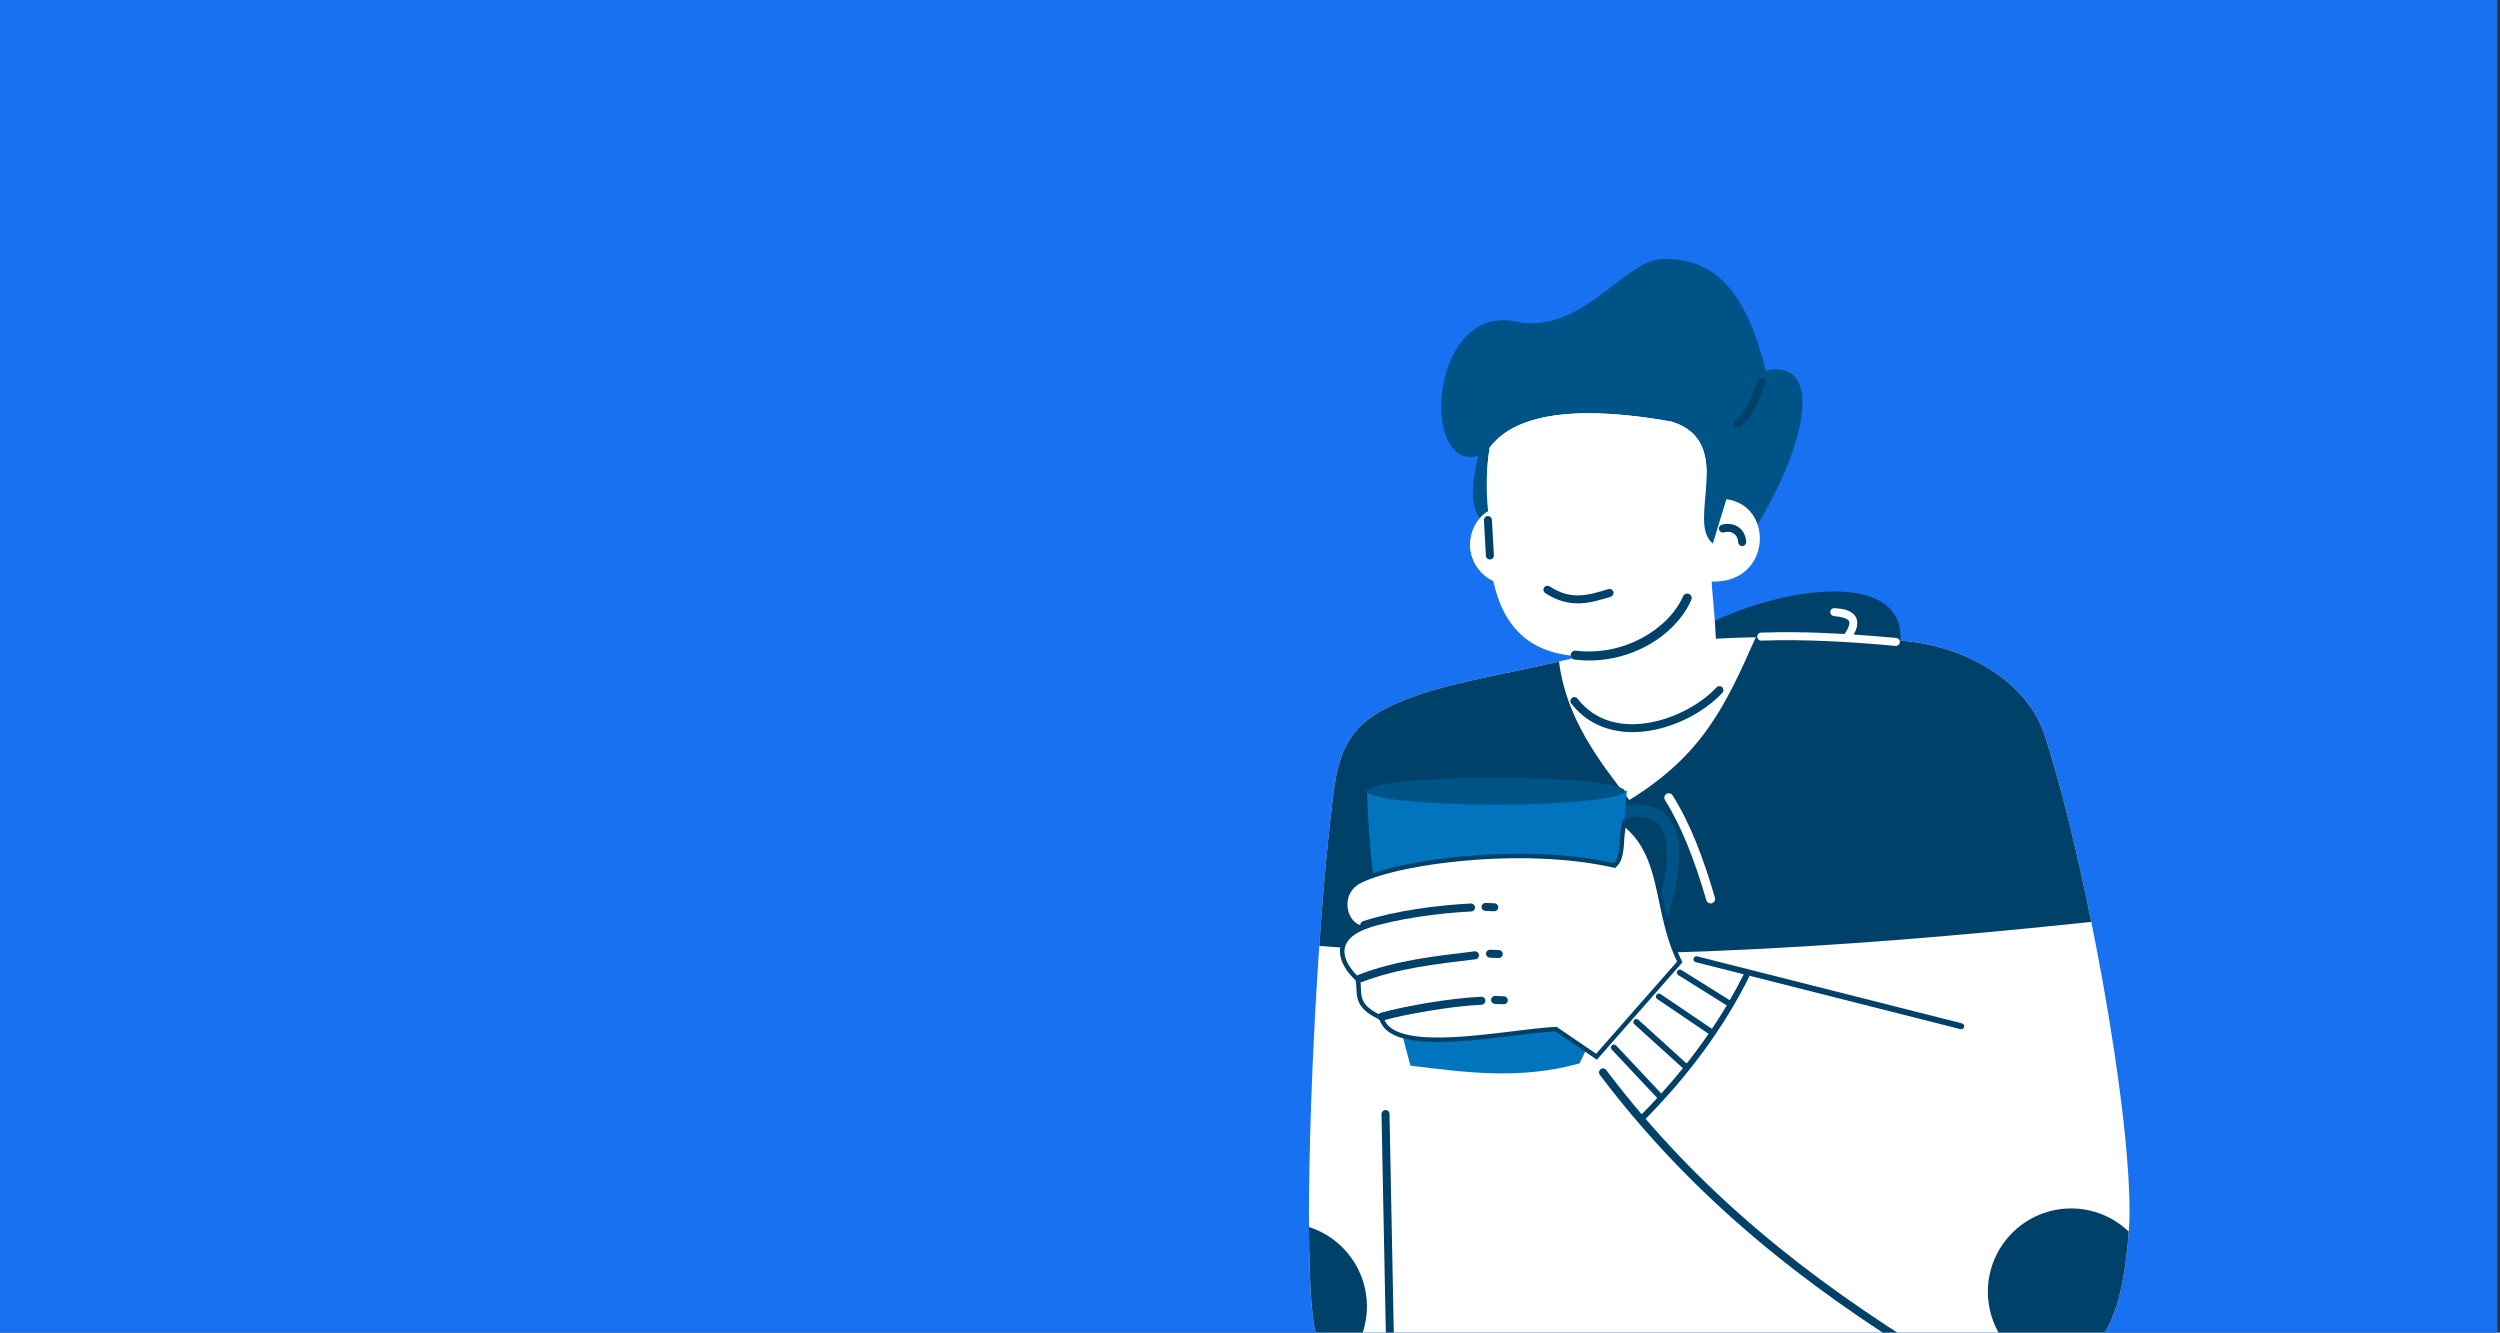 <?xml version="1.0" encoding="UTF-8"?> <svg xmlns="http://www.w3.org/2000/svg" xmlns:xlink="http://www.w3.org/1999/xlink" xmlns:xodm="http://www.corel.com/coreldraw/odm/2003" xml:space="preserve" width="39.709mm" height="21.167mm" version="1.1" style="shape-rendering:geometricPrecision; text-rendering:geometricPrecision; image-rendering:optimizeQuality; fill-rule:evenodd; clip-rule:evenodd" viewBox="0 0 3970.86 2116.66"><rect x="0" y="0" width="3970.86" height="2116.66" fill="#333333" stroke="none"/> <defs> <style type="text/css"> .fil7 {fill:none} .fil5 {fill:#004169} .fil0 {fill:#1771F1} .fil6 {fill:white} .fil2 {fill:#004169;fill-rule:nonzero} .fil3 {fill:#005387;fill-rule:nonzero} .fil4 {fill:#0075BD;fill-rule:nonzero} .fil1 {fill:white;fill-rule:nonzero} </style> <clipPath id="id0"> <path d="M-4.24 -0.01l3970.88 0 0 2116.67 -3970.88 0 0 -2116.67z"></path> </clipPath> </defs> <g id="Слой_x0020_1">  <polygon class="fil0" points="-4.24,-0.01 3966.64,-0.01 3966.64,2116.66 -4.24,2116.66 "></polygon> <g style="clip-path:url(#id0)"> <g id="_2114217542336"> <g> <path id="_1" class="fil1" d="M2992.39 1016.53c120.15,-0.3 226.01,63.25 255.1,150.29 63.36,194.2 139.89,604.69 134.68,773.85 -17.13,285.01 -111.66,207.06 -298.27,252.16 -272.44,4.17 -545.68,11.56 -805.29,-35.57l-185.21 -31.05c-27.92,-50.33 -11.21,-530.87 16.74,-796.92 11.28,-98.86 10.16,-160.58 86.34,-201.69 80.71,-43.14 197.09,-54.79 314.27,-85.31 204.9,-39.29 320.45,-31.22 481.64,-25.76z"></path> <path class="fil2" d="M2668.07 1540.01c-2.11,0.06 -3.93,1.5 -4.47,3.54 -0.53,2.04 0.34,4.19 2.15,5.29l76.18 47.61c0.24,0.15 0.5,0.28 0.76,0.38 -7.43,12.52 -15.28,24.97 -23.56,37.32 -0.18,-0.16 -0.38,-0.31 -0.59,-0.44l-80.94 -54.76c-0.79,-0.55 -1.72,-0.85 -2.68,-0.85 -2.11,-0.02 -3.98,1.36 -4.59,3.37 -0.62,2.02 0.17,4.21 1.94,5.36l80.94 54.76c0.2,0.14 0.41,0.26 0.62,0.37 -10.91,15.89 -22.53,31.65 -34.87,47.26 -0.11,-0.12 -0.23,-0.23 -0.36,-0.34l-76.18 -69.05c-0.94,-0.87 -2.2,-1.33 -3.48,-1.26 -1.94,0.09 -3.62,1.35 -4.26,3.18 -0.64,1.83 -0.11,3.86 1.35,5.14l76.18 69.04c0.27,0.25 0.56,0.47 0.87,0.66 -10.92,13.54 -22.4,26.97 -34.42,40.29l-71.68 -76.3c-0.87,-0.95 -2.08,-1.51 -3.37,-1.55 -1.93,-0.05 -3.71,1.06 -4.49,2.83 -0.79,1.77 -0.42,3.84 0.92,5.24l72.19 76.84c-8.38,9.12 -17.02,18.19 -25.92,27.2 -1.26,1.2 -1.78,2.99 -1.33,4.67 0.44,1.68 1.76,2.99 3.45,3.41 1.69,0.42 3.47,-0.11 4.65,-1.39 70.95,-71.85 125.57,-147.07 164.73,-225.44 0.78,-1.52 0.69,-3.34 -0.23,-4.77 -0.93,-1.43 -2.55,-2.26 -4.25,-2.17 -1.74,0.09 -3.28,1.12 -4.04,2.69 -6.8,13.62 -14.09,27.14 -21.85,40.58 -0.15,-0.13 -0.31,-0.24 -0.47,-0.34l-76.18 -47.62c-0.81,-0.52 -1.76,-0.78 -2.72,-0.75z"></path> <path class="fil2" d="M2911.28 939.48c-78.48,0.48 -181.89,34.85 -245.69,79.78 -46.55,4.67 -97.14,11.97 -154.84,23.03 -117.18,30.52 -233.56,42.17 -314.27,85.31 -76.18,41.11 -75.06,102.83 -86.34,201.69 -5.39,51.29 -10.35,110.57 -14.66,173.18 408.75,30.64 817.5,5.08 1226.24,-38.22 -23.02,-113.9 -49.63,-221.98 -74.23,-297.43 -26.96,-80.65 -119.84,-141.13 -228.93,-149.33 3.55,-56.54 -43.66,-78.41 -107.28,-78.01z"></path> <path class="fil1" d="M2788.82 1012.15c-80.68,1.33 -166.01,8.66 -278.07,30.14 -11.52,3 -23.03,5.81 -34.5,8.5 11.04,89.43 63.63,158.18 111.68,219.87 117.53,-72.22 153.24,-151.41 200.91,-258.51 0,0 -0.01,0 -0.02,0l0 0z"></path> <path class="fil3" d="M2611.73 1278.68c-15.69,-1.96 -31.24,0.87 -43.82,4.68 -3.3,0.95 -5.82,3.6 -6.62,6.94 -0.79,3.34 0.27,6.84 2.78,9.18 2.52,2.33 6.09,3.13 9.36,2.1 10.81,-3.28 24.15,-5.49 35.93,-4.01 11.77,1.47 21.61,5.97 28.79,16.88 14.36,21.81 17.25,75.84 -25.88,186.96 -1.33,3.19 -0.83,6.85 1.32,9.56 2.14,2.72 5.58,4.05 8.99,3.5 3.42,-0.56 6.26,-2.92 7.43,-6.17 43.95,-113.22 44.99,-172.48 24.04,-204.32 -10.47,-15.92 -26.64,-23.33 -42.32,-25.3z"></path> <path class="fil4" d="M2171.41 1255.8c2.59,128.41 28.14,289.34 68.9,436.83 86.62,10.38 172.66,23.08 268.54,-3.58 70.81,-138.45 60.97,-294.8 75.19,-433.25 -119.85,15.31 -265.78,11.69 -412.63,0z"></path> <path class="fil3" d="M2381.44 851.52c-24.46,-21.95 -57.96,-30.05 -33.16,-127.6 -92.96,26.47 -78.22,-241.68 59.64,-213.07 104.58,21.7 170.85,-97.81 232.96,-99.56 79.6,-2.21 132.75,48.74 163.42,177.21 98.31,-20.09 62.77,131.67 -30.01,272.1 -113.98,93.53 -261.89,-6.03 -392.85,-9.08z"></path> <path class="fil1" d="M2654.98 669.69c-91.83,-16.41 -235.81,-30.64 -288.92,41.42 -5.05,32.61 -6.12,66.21 -2.49,100.99 -20.24,12.25 -32.36,39.14 -27.29,65.19 3.41,17.55 15.16,35.73 35.7,45.47 19.83,93.48 79.37,114.3 127.18,119 15.92,144 197.02,57.74 223.47,14.49 8.92,-14.6 -4.17,-120.27 -3.84,-132.58 94.78,3.31 100.13,-120.78 23.31,-130.77l-21.48 70.24c-43.54,-33.29 38.1,-161.68 -65.64,-193.45z"></path> <path class="fil1" d="M2363.01 812.78l-1.43 0.64c-19.02,12.77 -30.2,38.69 -25.31,63.87 3.42,17.55 15.17,35.73 35.72,45.47 0.39,1.88 0.84,3.67 1.27,5.48l-10.25 -115.46z"></path> <path class="fil2" d="M2797.36 600.37c-2.78,0.06 -5.21,1.89 -5.99,4.57 -7.71,25.03 -17.67,47.41 -35.48,63.24 -1.75,1.49 -2.55,3.81 -2.1,6.06 0.44,2.26 2.08,4.1 4.27,4.8 2.18,0.71 4.58,0.18 6.27,-1.39 20.47,-18.19 31.18,-43.05 39.17,-68.99 0.63,-1.93 0.28,-4.06 -0.94,-5.71 -1.22,-1.65 -3.16,-2.61 -5.2,-2.58z"></path> <g> <path class="fil1" d="M2564.27 1374.76c-147.32,-33.75 -351.38,-5.1 -407.52,26.29 -34.32,21.07 -19.9,69.99 7.36,72.73 -47.2,20.09 -36.03,55.05 -7.91,81.29 5.78,20.56 -8.35,41.12 37.96,61.68 15.85,63.44 201.66,21.18 277.22,17.82l64.42 43.87 132.24 -150.58c-40.16,-82.25 -23.02,-167.9 -88.37,-219.53 -6.33,26.73 -0.12,52.83 -15.4,66.43z"></path> <path id="_1_0" class="fil2" d="M2158.62 1404.09l-3.74 -6.08 0.13 -0.08 5.89 -3.03 6.68 -2.98 7.45 -2.93 8.19 -2.86 8.88 -2.79 9.55 -2.71 10.18 -2.63 10.78 -2.53 11.35 -2.43 11.86 -2.3 12.36 -2.19 12.81 -2.04 13.22 -1.9 13.59 -1.74 13.95 -1.56 14.25 -1.39 14.51 -1.19 14.75 -0.99 14.93 -0.79 15.1 -0.55 15.21 -0.32 15.29 -0.07 15.34 0.18 15.35 0.46 15.31 0.72 15.26 1.03 15.14 1.33 15.01 1.63 14.82 1.97 14.61 2.3 14.37 2.65 14.07 3 -1.6 6.96 -13.87 -2.96 -14.17 -2.61 -14.43 -2.28 -14.66 -1.93 -14.85 -1.63 -15 -1.31 -15.1 -1.01 -15.19 -0.72 -15.21 -0.46 -15.22 -0.18 -15.17 0.07 -15.11 0.32 -14.98 0.55 -14.83 0.77 -14.63 0.99 -14.41 1.19 -14.15 1.37 -13.83 1.56 -13.49 1.72 -13.12 1.88 -12.69 2.02 -12.24 2.17 -11.74 2.28 -11.21 2.39 -10.64 2.51 -10.02 2.59 -9.37 2.65 -8.68 2.73 -7.95 2.78 -7.17 2.81 -6.36 2.84 -5.49 2.83 0.13 -0.08zm-3.74 -6.08l0.13 -0.08 0 0 -0.13 0.08zm10.63 79.06l-2.8 -6.58 1.04 6.84 -2.89 -0.45 -2.8 -0.74 -2.68 -1.02 -2.56 -1.27 -2.43 -1.5 -2.29 -1.73 -2.15 -1.93 -2.01 -2.12 -1.83 -2.26 -1.7 -2.43 -1.53 -2.56 -1.37 -2.69 -1.19 -2.8 -1.02 -2.89 -0.83 -2.98 -0.65 -3.04 -0.45 -3.11 -0.25 -3.15 -0.04 -3.18 0.17 -3.2 0.4 -3.21 0.63 -3.19 0.88 -3.17 1.12 -3.12 1.37 -3.08 1.64 -3 1.9 -2.9 2.17 -2.8 2.46 -2.68 2.74 -2.53 3.01 -2.39 3.31 -2.2 3.74 6.08 -2.85 1.9 -2.57 2.03 -2.32 2.15 -2.06 2.24 -1.81 2.34 -1.6 2.44 -1.36 2.5 -1.15 2.56 -0.94 2.62 -0.72 2.65 -0.53 2.69 -0.34 2.71 -0.15 2.7 0.04 2.72 0.21 2.67 0.39 2.65 0.55 2.6 0.71 2.54 0.86 2.45 1.01 2.36 1.15 2.25 1.27 2.14 1.4 2.01 1.51 1.86 1.61 1.7 1.71 1.53 1.79 1.35 1.87 1.16 1.94 0.97 2.02 0.76 2.06 0.56 2.15 0.33 1.04 6.84zm-1.04 -6.84l13.84 1.39 -12.8 5.45 -1.04 -6.84zm-4.83 83.87l-6.88 1.94 1 1.64 -2.66 -2.56 -2.55 -2.61 -2.45 -2.66 -2.32 -2.7 -2.19 -2.75 -2.06 -2.78 -1.92 -2.84 -1.75 -2.86 -1.6 -2.87 -1.44 -2.92 -1.25 -2.94 -1.07 -2.97 -0.86 -2.99 -0.66 -2.99 -0.43 -3.01 -0.21 -3.01 0.04 -3.02 0.29 -2.99 0.56 -2.97 0.83 -2.95 1.11 -2.91 1.39 -2.84 1.68 -2.79 1.97 -2.7 2.25 -2.63 2.55 -2.55 2.85 -2.45 3.15 -2.38 3.45 -2.28 3.76 -2.18 4.08 -2.09 4.41 -2 2.8 6.58 -4.11 1.86 -3.76 1.93 -3.42 1.98 -3.09 2.04 -2.79 2.1 -2.47 2.13 -2.17 2.17 -1.89 2.21 -1.63 2.22 -1.34 2.25 -1.13 2.28 -0.87 2.29 -0.65 2.33 -0.44 2.35 -0.23 2.39 -0.04 2.42 0.17 2.45 0.35 2.49 0.56 2.51 0.74 2.55 0.91 2.55 1.11 2.58 1.26 2.58 1.44 2.59 1.59 2.6 1.74 2.56 1.9 2.56 2.03 2.55 2.16 2.52 2.29 2.48 2.39 2.47 2.52 2.4 1 1.64zm-1 -1.64l0.73 0.68 0.27 0.96 -1 -1.64zm38.98 63.42l-6.92 1.74 2.01 2.39 -4.27 -1.97 -3.93 -1.98 -3.63 -2 -3.32 -2 -3.04 -2.02 -2.75 -2.03 -2.51 -2.05 -2.25 -2.07 -2.01 -2.09 -1.79 -2.09 -1.58 -2.12 -1.38 -2.14 -1.17 -2.14 -1 -2.13 -0.84 -2.14 -0.69 -2.13 -0.55 -2.12 -0.43 -2.08 -0.34 -2.09 -0.24 -2.05 -0.18 -2.02 -0.13 -1.99 -0.11 -1.97 -0.08 -1.95 -0.08 -1.91 -0.1 -1.89 -0.11 -1.86 -0.16 -1.84 -0.21 -1.81 -0.28 -1.78 -0.34 -1.76 -0.45 -1.75 6.88 -1.94 0.53 2.11 0.42 2.1 0.32 2.06 0.23 2.05 0.18 2.02 0.13 2 0.1 1.95 0.08 1.95 0.08 1.91 0.09 1.89 0.13 1.85 0.16 1.84 0.22 1.81 0.28 1.77 0.37 1.76 0.45 1.74 0.55 1.73 0.68 1.72 0.8 1.71 0.95 1.72 1.1 1.72 1.3 1.74 1.49 1.75 1.71 1.77 1.95 1.79 2.21 1.81 2.47 1.81 2.76 1.84 3.06 1.86 3.39 1.86 3.71 1.86 4.07 1.89 2.01 2.39zm-2.01 -2.39l1.59 0.71 0.42 1.68 -2.01 -2.39zm277.78 18.13l-4.02 5.9 2.17 0.62 -7.32 0.41 -7.92 0.63 -8.5 0.79 -8.99 0.95 -9.44 1.07 -9.84 1.17 -10.2 1.23 -10.48 1.27 -10.73 1.31 -10.92 1.28 -11.05 1.25 -11.15 1.19 -11.18 1.1 -11.17 0.98 -11.1 0.83 -10.98 0.68 -10.83 0.47 -10.61 0.25 -10.34 0 -10.03 -0.28 -9.67 -0.58 -9.26 -0.93 -8.81 -1.28 -8.3 -1.69 -7.76 -2.11 -7.18 -2.59 -6.53 -3.11 -5.84 -3.68 -5.06 -4.3 -4.21 -4.95 -3.25 -5.62 -2.19 -6.26 6.92 -1.74 1.77 5.02 2.59 4.48 3.41 4.01 4.24 3.6 5.06 3.18 5.83 2.77 6.58 2.37 7.26 1.99 7.88 1.59 8.45 1.24 8.96 0.89 9.43 0.56 9.81 0.28 10.16 0 10.45 -0.25 10.69 -0.47 10.88 -0.66 11 -0.83 11.09 -0.98 11.12 -1.08 11.09 -1.19 11.01 -1.25 10.9 -1.28 10.71 -1.29 10.48 -1.27 10.2 -1.25 9.88 -1.17 9.48 -1.07 9.07 -0.95 8.58 -0.81 8.06 -0.63 7.48 -0.43 2.17 0.62zm-2.17 -0.62l1.18 -0.05 0.99 0.67 -2.17 -0.62zm62.57 50.39l-64.42 -43.87 4.02 -5.9 64.42 43.87 0.67 5.31 -4.69 0.59zm4.69 -0.59l-2.08 2.37 -2.61 -1.78 4.69 -0.59zm132.24 -150.58l-132.24 150.58 -5.36 -4.72 132.24 -150.58 5.89 0.79 -0.53 3.93zm0.53 -3.93l1.04 2.14 -1.57 1.79 0.53 -3.93zm-88.11 -217.14l-6.94 -1.64 5.68 -1.98 6.05 5.07 5.59 5.28 5.14 5.47 4.72 5.65 4.33 5.83 3.97 5.99 3.62 6.14 3.3 6.3 3 6.42 2.75 6.56 2.51 6.67 2.3 6.78 2.12 6.9 1.95 6.98 1.82 7.08 1.73 7.15 1.65 7.23 1.59 7.31 1.56 7.36 1.57 7.43 1.6 7.47 1.65 7.52 1.72 7.55 1.83 7.59 1.95 7.61 2.1 7.62 2.29 7.65 2.48 7.64 2.72 7.64 2.97 7.64 3.24 7.63 3.55 7.6 -6.42 3.14 -3.65 -7.84 -3.34 -7.83 -3.05 -7.84 -2.78 -7.84 -2.54 -7.82 -2.33 -7.79 -2.14 -7.76 -1.99 -7.73 -1.85 -7.67 -1.74 -7.63 -1.65 -7.58 -1.6 -7.49 -1.57 -7.43 -1.56 -7.34 -1.59 -7.25 -1.63 -7.17 -1.69 -7.05 -1.8 -6.94 -1.91 -6.84 -2.06 -6.7 -2.22 -6.58 -2.43 -6.43 -2.63 -6.3 -2.88 -6.14 -3.14 -6 -3.44 -5.84 -3.75 -5.67 -4.09 -5.51 -4.46 -5.33 -4.86 -5.17 -5.27 -4.98 -5.73 -4.81 5.68 -1.98zm-6.94 -1.64l1.29 -5.45 4.39 3.47 -5.68 1.98zm-12.73 70.73l1.6 -6.96 -3.17 0.81 1.18 -1.13 1.08 -1.19 0.99 -1.26 0.89 -1.31 0.81 -1.4 0.74 -1.45 0.67 -1.53 0.6 -1.6 0.54 -1.67 0.48 -1.73 0.42 -1.79 0.38 -1.87 0.32 -1.92 0.29 -1.99 0.26 -2.05 0.23 -2.08 0.19 -2.15 0.18 -2.19 0.17 -2.24 0.16 -2.28 0.17 -2.32 0.16 -2.36 0.18 -2.39 0.19 -2.42 0.23 -2.45 0.25 -2.48 0.29 -2.51 0.33 -2.53 0.38 -2.55 0.45 -2.57 0.51 -2.58 0.58 -2.59 6.94 1.64 -0.54 2.41 -0.47 2.42 -0.41 2.41 -0.36 2.41 -0.33 2.41 -0.27 2.39 -0.25 2.4 -0.21 2.37 -0.19 2.38 -0.18 2.35 -0.16 2.34 -0.17 2.32 -0.16 2.3 -0.17 2.28 -0.18 2.25 -0.21 2.23 -0.23 2.22 -0.28 2.17 -0.31 2.13 -0.36 2.12 -0.42 2.09 -0.48 2.05 -0.56 2.01 -0.64 1.97 -0.72 1.92 -0.83 1.89 -0.92 1.83 -1.05 1.78 -1.17 1.73 -1.29 1.64 -1.42 1.57 -1.56 1.49 -3.17 0.81zm3.17 -0.81l-1.37 1.22 -1.8 -0.41 3.17 -0.81z"></path> </g> <path class="fil5" d="M2694.42 1518.9c-2.38,0.09 -4.33,1.92 -4.56,4.29 -0.24,2.37 1.32,4.55 3.64,5.1l420.28 106.33c1.66,0.46 3.44,-0.01 4.65,-1.24 1.21,-1.23 1.66,-3.01 1.18,-4.67 -0.48,-1.66 -1.82,-2.92 -3.49,-3.31l-420.29 -106.34c-0.46,-0.12 -0.93,-0.18 -1.41,-0.16zm-148.09 178.06c-2.47,-0.1 -4.76,1.24 -5.89,3.44 -1.13,2.19 -0.88,4.84 0.63,6.79 149.19,197.77 328.07,336.13 517.33,452.73 2.98,1.83 6.89,0.9 8.73,-2.08 1.83,-2.98 0.91,-6.89 -2.07,-8.73 -188.49,-116.12 -365.89,-253.42 -513.86,-449.56 -1.14,-1.57 -2.94,-2.52 -4.87,-2.59z"></path> <path class="fil3" d="M2170.58 1256.57c0,-11.88 91.82,-21.52 205.08,-21.52 113.26,0 205.07,9.64 205.07,21.52 0,11.89 -91.81,21.52 -205.07,21.52 -113.26,0 -205.08,-9.63 -205.08,-21.52z"></path> <path class="fil5" d="M2359.25 1434.18c-3.43,0.14 -6.12,2.98 -6.08,6.41 0.04,3.43 2.79,6.2 6.22,6.27l13.55 0.52c2.3,0.15 4.5,-0.96 5.75,-2.9 1.24,-1.94 1.34,-4.4 0.25,-6.43 -1.09,-2.03 -3.2,-3.31 -5.5,-3.34l-13.56 -0.53c-0.21,-0.01 -0.42,-0.01 -0.63,0zm-22.71 0.86c-0.15,0 -0.29,0.01 -0.44,0.02 -52.34,2.61 -119.71,11.31 -171.29,28.15 -3.28,1.12 -5.06,4.68 -3.98,7.98 1.08,3.3 4.61,5.12 7.92,4.08 49.69,-16.22 116.52,-24.97 167.98,-27.54 3.48,-0.09 6.23,-2.96 6.18,-6.44 -0.05,-3.47 -2.89,-6.26 -6.37,-6.25zm29.87 73.43c-3.42,0.15 -6.12,2.99 -6.08,6.42 0.04,3.42 2.8,6.2 6.22,6.27l13.56 0.52c2.3,0.15 4.49,-0.97 5.74,-2.91 1.25,-1.94 1.34,-4.4 0.25,-6.43 -1.09,-2.03 -3.2,-3.31 -5.51,-3.34l-13.55 -0.53c-0.21,-0.01 -0.42,-0.01 -0.63,0zm-23.37 2.53c-0.36,-0.02 -0.72,0 -1.07,0.05 -59.4,7.34 -123.26,13.65 -183.81,37.09 -2.14,0.8 -3.69,2.69 -4.06,4.95 -0.36,2.26 0.52,4.54 2.31,5.96 1.79,1.43 4.21,1.78 6.33,0.93 58.45,-22.63 121.18,-28.98 180.78,-36.34 3.3,-0.37 5.75,-3.23 5.63,-6.54 -0.13,-3.32 -2.79,-5.98 -6.11,-6.1zm31.42 70.88c-3.42,0.14 -6.11,2.98 -6.07,6.41 0.04,3.42 2.79,6.2 6.22,6.27l13.55 0.52c2.3,0.15 4.5,-0.96 5.75,-2.9 1.24,-1.94 1.34,-4.41 0.24,-6.44 -1.09,-2.03 -3.2,-3.31 -5.5,-3.34l-13.55 -0.52c-0.21,-0.02 -0.42,-0.02 -0.63,0l-0.01 0zm-21.43 1.27c-0.15,0 -0.3,0.01 -0.44,0.01 -49.36,2.2 -123.07,15.19 -159.68,25.56 -2.23,0.57 -3.98,2.31 -4.56,4.54 -0.59,2.23 0.08,4.6 1.75,6.19 1.67,1.59 4.06,2.16 6.26,1.48 34.95,-9.9 109.13,-22.96 156.8,-25.09 3.46,-0.08 6.22,-2.94 6.19,-6.4 -0.04,-3.47 -2.85,-6.27 -6.32,-6.29l0 0z"></path> <path class="fil6" d="M2913.32 965.87c-3.41,0.06 -6.17,2.79 -6.25,6.19 -0.08,3.41 2.54,6.28 5.94,6.49 12.42,0.93 21,4.05 23.2,7.04 1.1,1.49 1.63,3.1 0.79,6.89 -0.77,3.42 -2.96,8.32 -7.07,14.5 -26.3,-1.54 -52.62,-2.56 -78.95,-2.81 -17.9,-0.16 -35.81,0.02 -53.73,0.63 -2.26,0.08 -4.31,1.36 -5.38,3.36 -1.06,2 -0.98,4.42 0.22,6.34 1.2,1.93 3.33,3.06 5.6,2.99 70.86,-2.42 141.86,1.91 213,8.39 2.27,0.23 4.48,-0.78 5.8,-2.64 1.32,-1.86 1.54,-4.28 0.58,-6.35 -0.96,-2.07 -2.96,-3.46 -5.23,-3.65 -22.5,-2.05 -45.02,-3.88 -67.55,-5.36 2.52,-4.51 4.21,-8.66 5.09,-12.63 1.42,-6.34 0.43,-12.59 -2.94,-17.18 -6.75,-9.18 -18.92,-11.15 -32.48,-12.17 -0.21,-0.02 -0.43,-0.03 -0.64,-0.03l0 0zm-262.48 294.08c-2.64,-0.06 -5.11,1.34 -6.4,3.65 -1.29,2.31 -1.2,5.14 0.24,7.37 26.62,42.4 47.67,97.15 65.47,158.67 0.67,2.5 2.63,4.44 5.14,5.08 2.51,0.64 5.17,-0.13 6.95,-2.01 1.78,-1.87 2.4,-4.57 1.62,-7.04 -18,-62.22 -39.34,-118.09 -67.09,-162.29 -1.27,-2.08 -3.5,-3.37 -5.93,-3.43z"></path> <path class="fil2" d="M2731.23 1089.82c-1.86,-0.07 -3.66,0.7 -4.92,2.08 -23.53,25.37 -64.97,48.84 -107.19,56.04 -42.22,7.21 -84.49,-1.16 -113.42,-38.18 -1.37,-1.85 -3.64,-2.81 -5.92,-2.51 -2.29,0.3 -4.23,1.82 -5.07,3.96 -0.85,2.14 -0.47,4.58 0.99,6.36 32.09,41.07 80.25,50.61 125.56,42.88 45.3,-7.72 88.48,-32.02 114.35,-59.92 1.73,-1.8 2.23,-4.46 1.29,-6.77 -0.95,-2.32 -3.17,-3.86 -5.67,-3.94z"></path> <path class="fil2" d="M2200.45 1763.12c-3.5,0.12 -6.24,3.06 -6.12,6.56l6.98 355.85c-0.02,2.31 1.22,4.45 3.23,5.59 2.01,1.13 4.48,1.08 6.44,-0.13 1.97,-1.21 3.12,-3.4 3.01,-5.7l-6.97 -355.86c-0.01,-1.72 -0.72,-3.35 -1.95,-4.54 -1.24,-1.19 -2.9,-1.83 -4.62,-1.77z"></path> <path class="fil1" d="M2521.65 656.4c-63.81,0.24 -124.89,13.05 -155.59,54.71 -2.48,16 -3.99,32.22 -4.47,48.7 122.77,-33.99 234.84,-14.47 349.12,-5.99 0.1,-35.96 -9.04,-69.83 -55.73,-84.13 -38.74,-6.92 -86.76,-13.46 -133.33,-13.29z"></path> <path class="fil2" d="M3289.82 1919.38c-35.14,0 -68.81,13.96 -93.65,38.8 -24.84,24.84 -38.8,58.52 -38.8,93.65 0.07,51.33 29.79,98 76.27,119.77 86.46,-10.55 134.18,-34.65 147.5,-215.48 -24.59,-23.53 -57.29,-36.68 -91.32,-36.74z"></path> <path class="fil2" d="M2079.08 1948.91c0.43,92.31 4.76,160.05 14.32,177.3l62.44 10.47c10.04,-19.01 15.31,-40.18 15.34,-61.68 -0.03,-57.58 -37.25,-108.55 -92.1,-126.09z"></path> <path class="fil5" d="M2363.49 819.67c-1.79,-0.06 -3.52,0.65 -4.76,1.95 -1.24,1.29 -1.88,3.04 -1.75,4.84l3.13 56c0.06,2.32 1.37,4.42 3.43,5.49 2.05,1.07 4.53,0.93 6.45,-0.36 1.93,-1.29 3,-3.53 2.79,-5.84l-3.14 -56.01c-0.13,-3.33 -2.82,-5.97 -6.15,-6.07zm380.56 12.42c-0.45,0 -0.92,0.02 -1.38,0.06 -2.47,0.12 -5.01,0.51 -7.59,1.2 -2.24,0.53 -4.01,2.25 -4.63,4.46 -0.62,2.21 0.01,4.58 1.64,6.2 1.63,1.63 4.02,2.23 6.22,1.59 7.25,-1.9 12.37,-0.56 16.07,2.25 3.71,2.81 6.17,7.47 6.52,13.38 0.07,2.3 1.39,4.38 3.45,5.44 2.05,1.05 4.51,0.9 6.43,-0.39 1.91,-1.28 2.98,-3.51 2.78,-5.81 -0.54,-9.1 -4.55,-17.46 -11.5,-22.73 -4.88,-3.71 -11.13,-5.72 -18.01,-5.65zm-64.15 110.64c-2.87,0 -5.46,1.7 -6.58,4.34 -23.4,52.78 -94.84,95.68 -170.38,86.43 -2.54,-0.33 -5.07,0.72 -6.62,2.77 -1.55,2.04 -1.89,4.76 -0.88,7.12 1.01,2.36 3.21,4 5.77,4.28 81.8,10.02 158.63,-34.98 185.16,-94.82 1.01,-2.21 0.83,-4.78 -0.48,-6.83 -1.31,-2.04 -3.56,-3.28 -5.99,-3.29z"></path> <path class="fil5" d="M2507.08 958.35c-16.35,0.15 -33.94,-4.07 -52.53,-16.23 -1.98,-1.21 -3.14,-3.39 -3.04,-5.71 0.11,-2.31 1.46,-4.38 3.54,-5.4 2.08,-1.03 4.55,-0.83 6.44,0.5 17.82,11.65 33.25,14.74 48.29,14.08 15.03,-0.66 29.75,-5.35 45.01,-9.93 3.34,-0.96 6.83,0.95 7.83,4.28 1,3.33 -0.87,6.84 -4.18,7.88 -15.09,4.53 -30.85,9.69 -48.11,10.45 -1.08,0.04 -2.16,0.07 -3.25,0.08z"></path> </g> </g> </g> <polygon class="fil7" points="-4.24,-0.01 3966.64,-0.01 3966.64,2116.66 -4.24,2116.66 "></polygon> </g> </svg> 